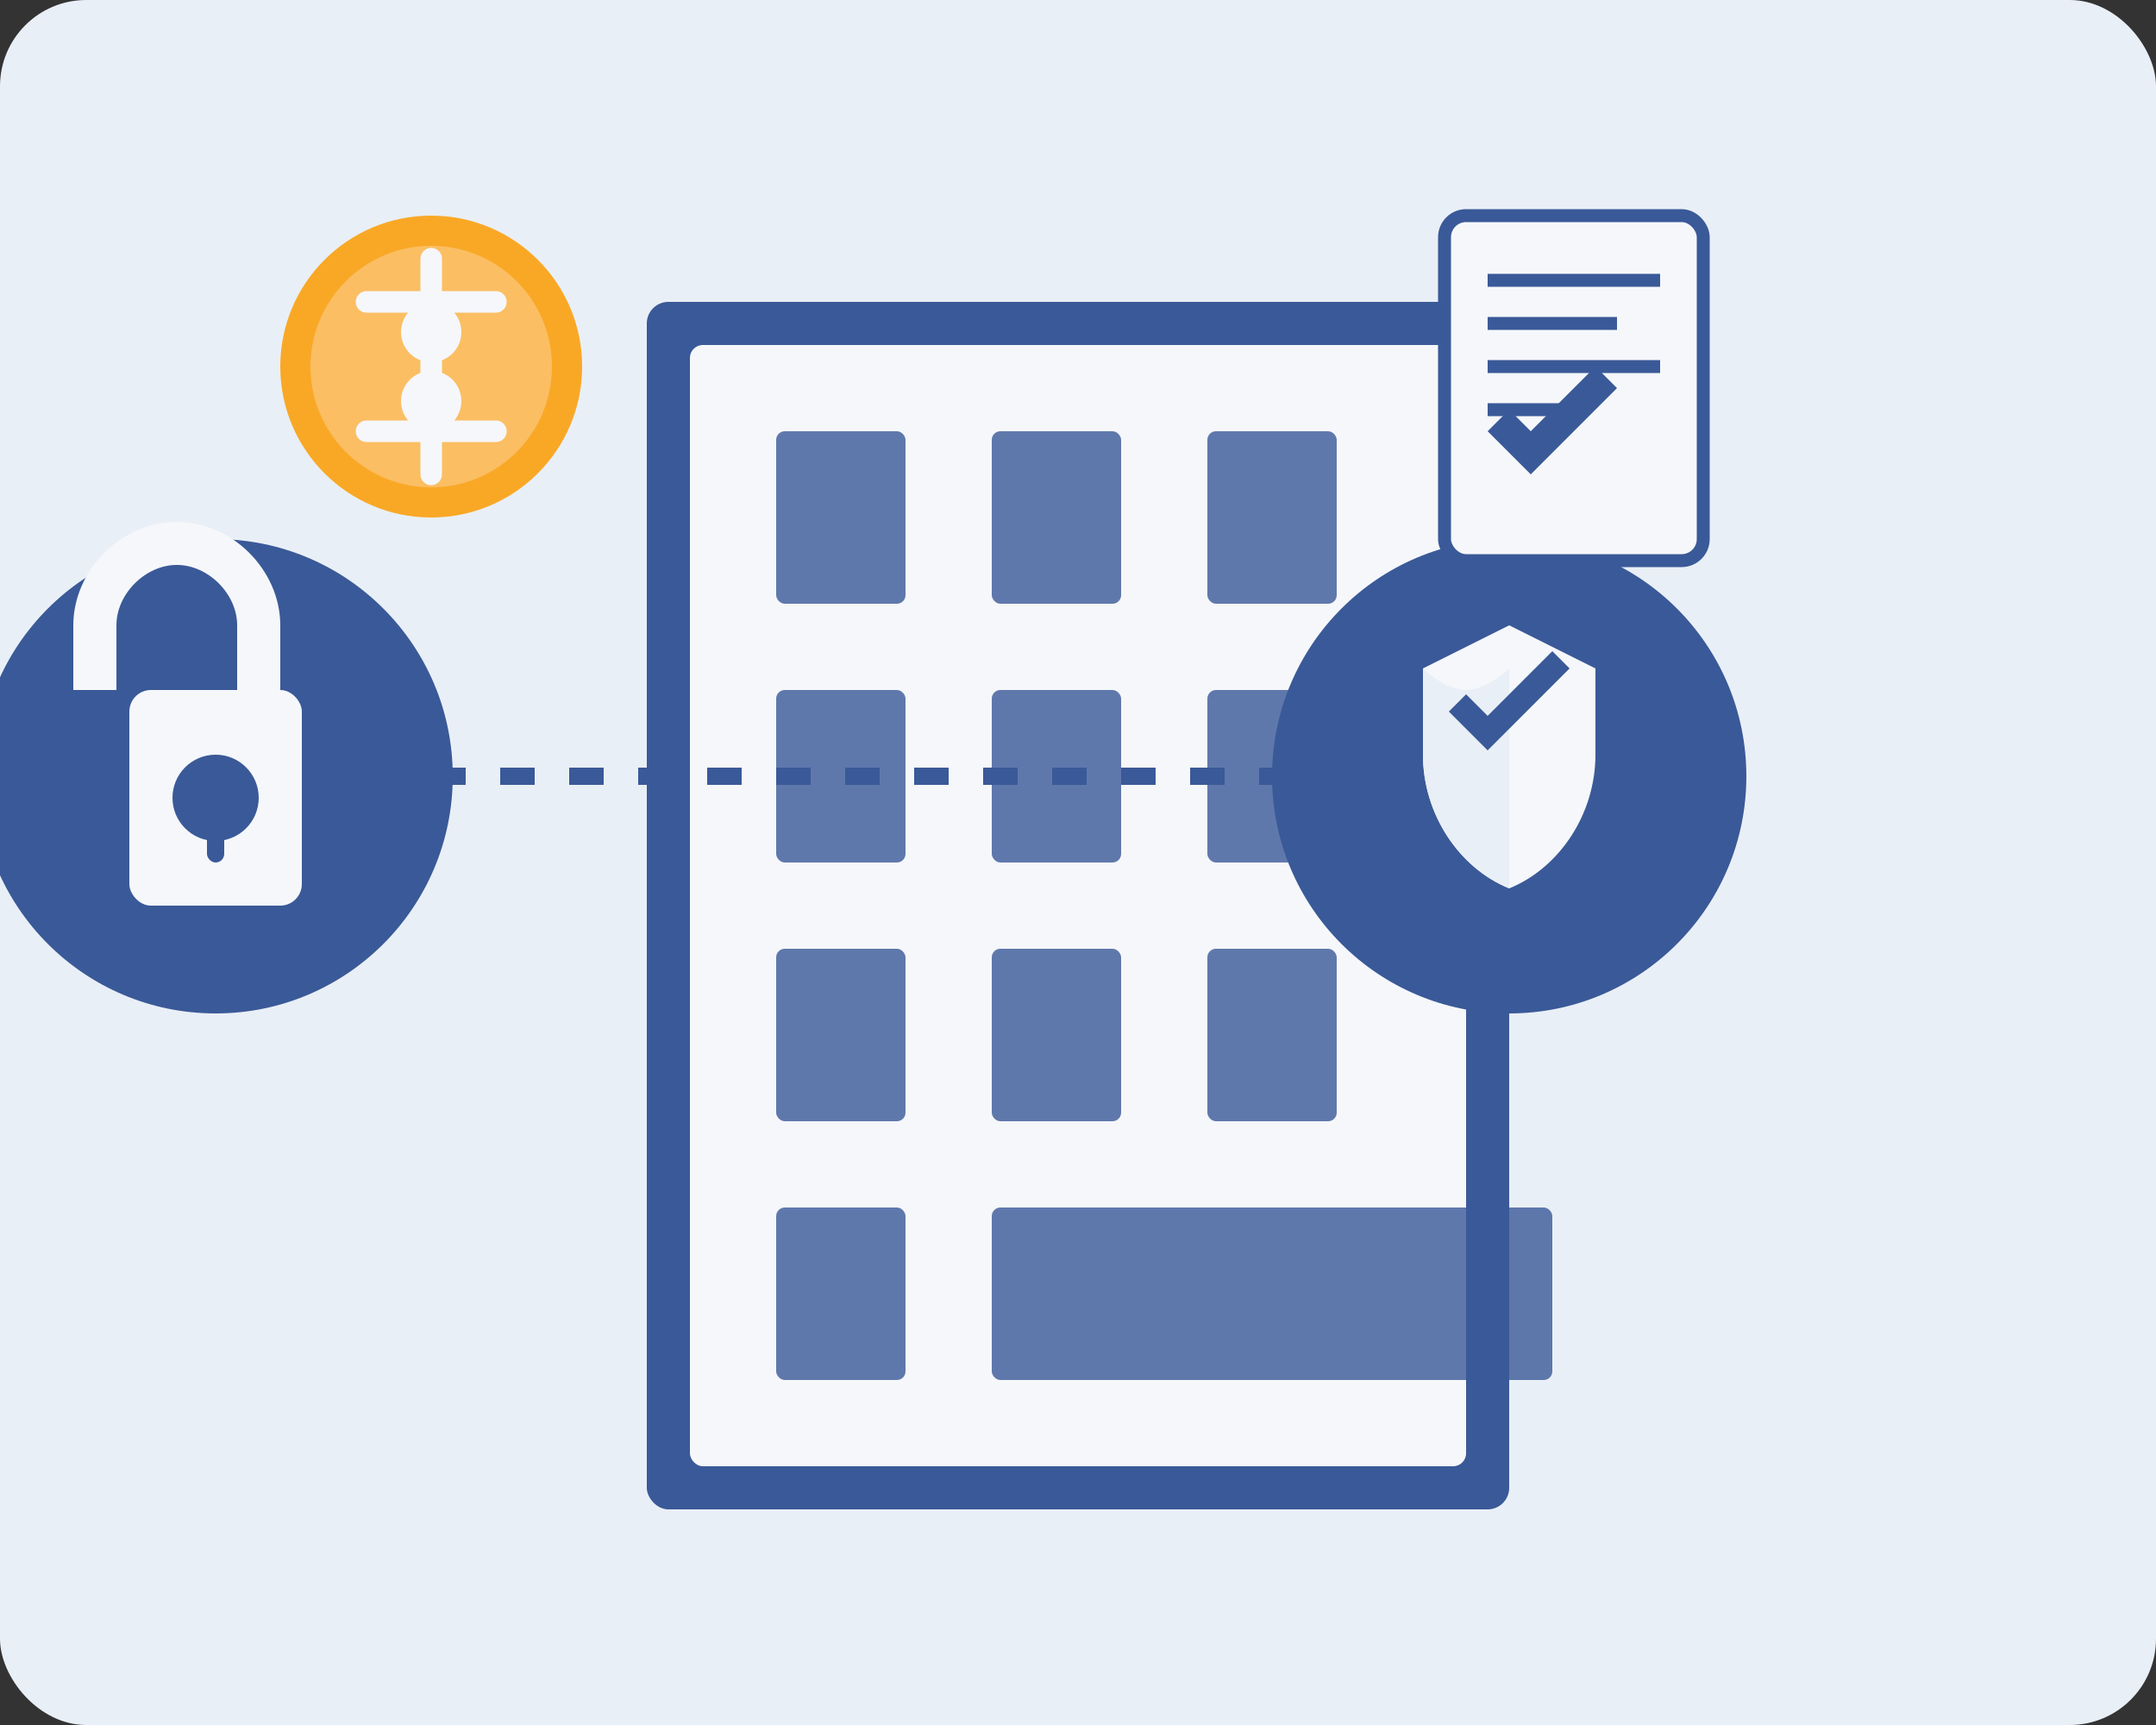 <svg width="500" height="400" viewBox="0 0 500 400" fill="none" xmlns="http://www.w3.org/2000/svg">
  <rect x="0" y="0" width="500" height="400" fill="#333333" stroke="none"/>
  <!-- Background -->
  <rect width="500" height="400" rx="20" fill="#E9EFF6"/>
  
  <!-- Building/Office Tower -->
  <rect x="150" y="70" width="200" height="280" rx="5" fill="#3A5998"/>
  <rect x="160" y="80" width="180" height="260" rx="3" fill="#F5F7FA"/>
  
  <!-- Windows -->
  <rect x="180" y="100" width="30" height="40" rx="2" fill="#3A5998" opacity="0.8"/>
  <rect x="230" y="100" width="30" height="40" rx="2" fill="#3A5998" opacity="0.8"/>
  <rect x="280" y="100" width="30" height="40" rx="2" fill="#3A5998" opacity="0.8"/>
  
  <rect x="180" y="160" width="30" height="40" rx="2" fill="#3A5998" opacity="0.8"/>
  <rect x="230" y="160" width="30" height="40" rx="2" fill="#3A5998" opacity="0.8"/>
  <rect x="280" y="160" width="30" height="40" rx="2" fill="#3A5998" opacity="0.8"/>
  
  <rect x="180" y="220" width="30" height="40" rx="2" fill="#3A5998" opacity="0.8"/>
  <rect x="230" y="220" width="30" height="40" rx="2" fill="#3A5998" opacity="0.8"/>
  <rect x="280" y="220" width="30" height="40" rx="2" fill="#3A5998" opacity="0.8"/>
  
  <rect x="180" y="280" width="30" height="40" rx="2" fill="#3A5998" opacity="0.8"/>
  <rect x="230" y="280" width="130" height="40" rx="2" fill="#3A5998" opacity="0.8"/>
  
  <!-- Shield Symbol -->
  <path d="M405 180C405 149.614 380.386 125 350 125C319.614 125 295 149.614 295 180C295 210.386 319.614 235 350 235C380.386 235 405 210.386 405 180Z" fill="#3A5998"/>
  <path d="M350 145L370 155V175C370 188.8 361.6 201.3 350 206C338.4 201.3 330 188.8 330 175V155L350 145Z" fill="#F5F7FA"/>
  <path d="M350 155C350 155 345 160 340 160C335 160 330 155 330 155V175C330 188.8 338.4 201.3 350 206V155Z" fill="#E9EFF6"/>
  <path d="M345 174L336 165L340 161L345 166L360 151L364 155L345 174Z" fill="#3A5998"/>
  
  <!-- Padlock Symbol -->
  <path d="M105 180C105 149.614 80.386 125 50 125C19.614 125 -5 149.614 -5 180C-5 210.386 19.614 235 50 235C80.386 235 105 210.386 105 180Z" fill="#3A5998"/>
  <rect x="30" y="160" width="40" height="50" rx="5" fill="#F5F7FA"/>
  <path d="M60 160V145C60 134.954 51.046 126 41 126H41C30.954 126 22 134.954 22 145V160" stroke="#F5F7FA" stroke-width="10"/>
  <circle cx="50" cy="185" r="10" fill="#3A5998"/>
  <rect x="48" y="185" width="4" height="15" rx="2" fill="#3A5998"/>
  
  <!-- Line Connecting Elements -->
  <path d="M100 180H300" stroke="#3A5998" stroke-width="4" stroke-dasharray="8 8"/>
  
  <!-- Document with Checkmark -->
  <rect x="335" y="50" width="60" height="80" rx="5" fill="#F5F7FA" stroke="#3A5998" stroke-width="3"/>
  <line x1="345" y1="65" x2="385" y2="65" stroke="#3A5998" stroke-width="3"/>
  <line x1="345" y1="75" x2="375" y2="75" stroke="#3A5998" stroke-width="3"/>
  <line x1="345" y1="85" x2="385" y2="85" stroke="#3A5998" stroke-width="3"/>
  <line x1="345" y1="95" x2="365" y2="95" stroke="#3A5998" stroke-width="3"/>
  <path d="M355 110L345 100L350 95L355 100L370 85L375 90L355 110Z" fill="#3A5998"/>
  
  <!-- Money/Coin symbol -->
  <circle cx="100" cy="85" r="35" fill="#F9A826"/>
  <circle cx="100" cy="85" r="28" fill="#FBBE63"/>
  <path d="M100 60V110M85 70H115M85 100H115" stroke="#F5F7FA" stroke-width="5" stroke-linecap="round"/>
  <path d="M100 70C103.866 70 107 73.134 107 77C107 80.866 103.866 84 100 84C96.134 84 93 80.866 93 77C93 73.134 96.134 70 100 70Z" fill="#F5F7FA"/>
  <path d="M100 86C103.866 86 107 89.134 107 93C107 96.866 103.866 100 100 100C96.134 100 93 96.866 93 93C93 89.134 96.134 86 100 86Z" fill="#F5F7FA"/>
</svg>
